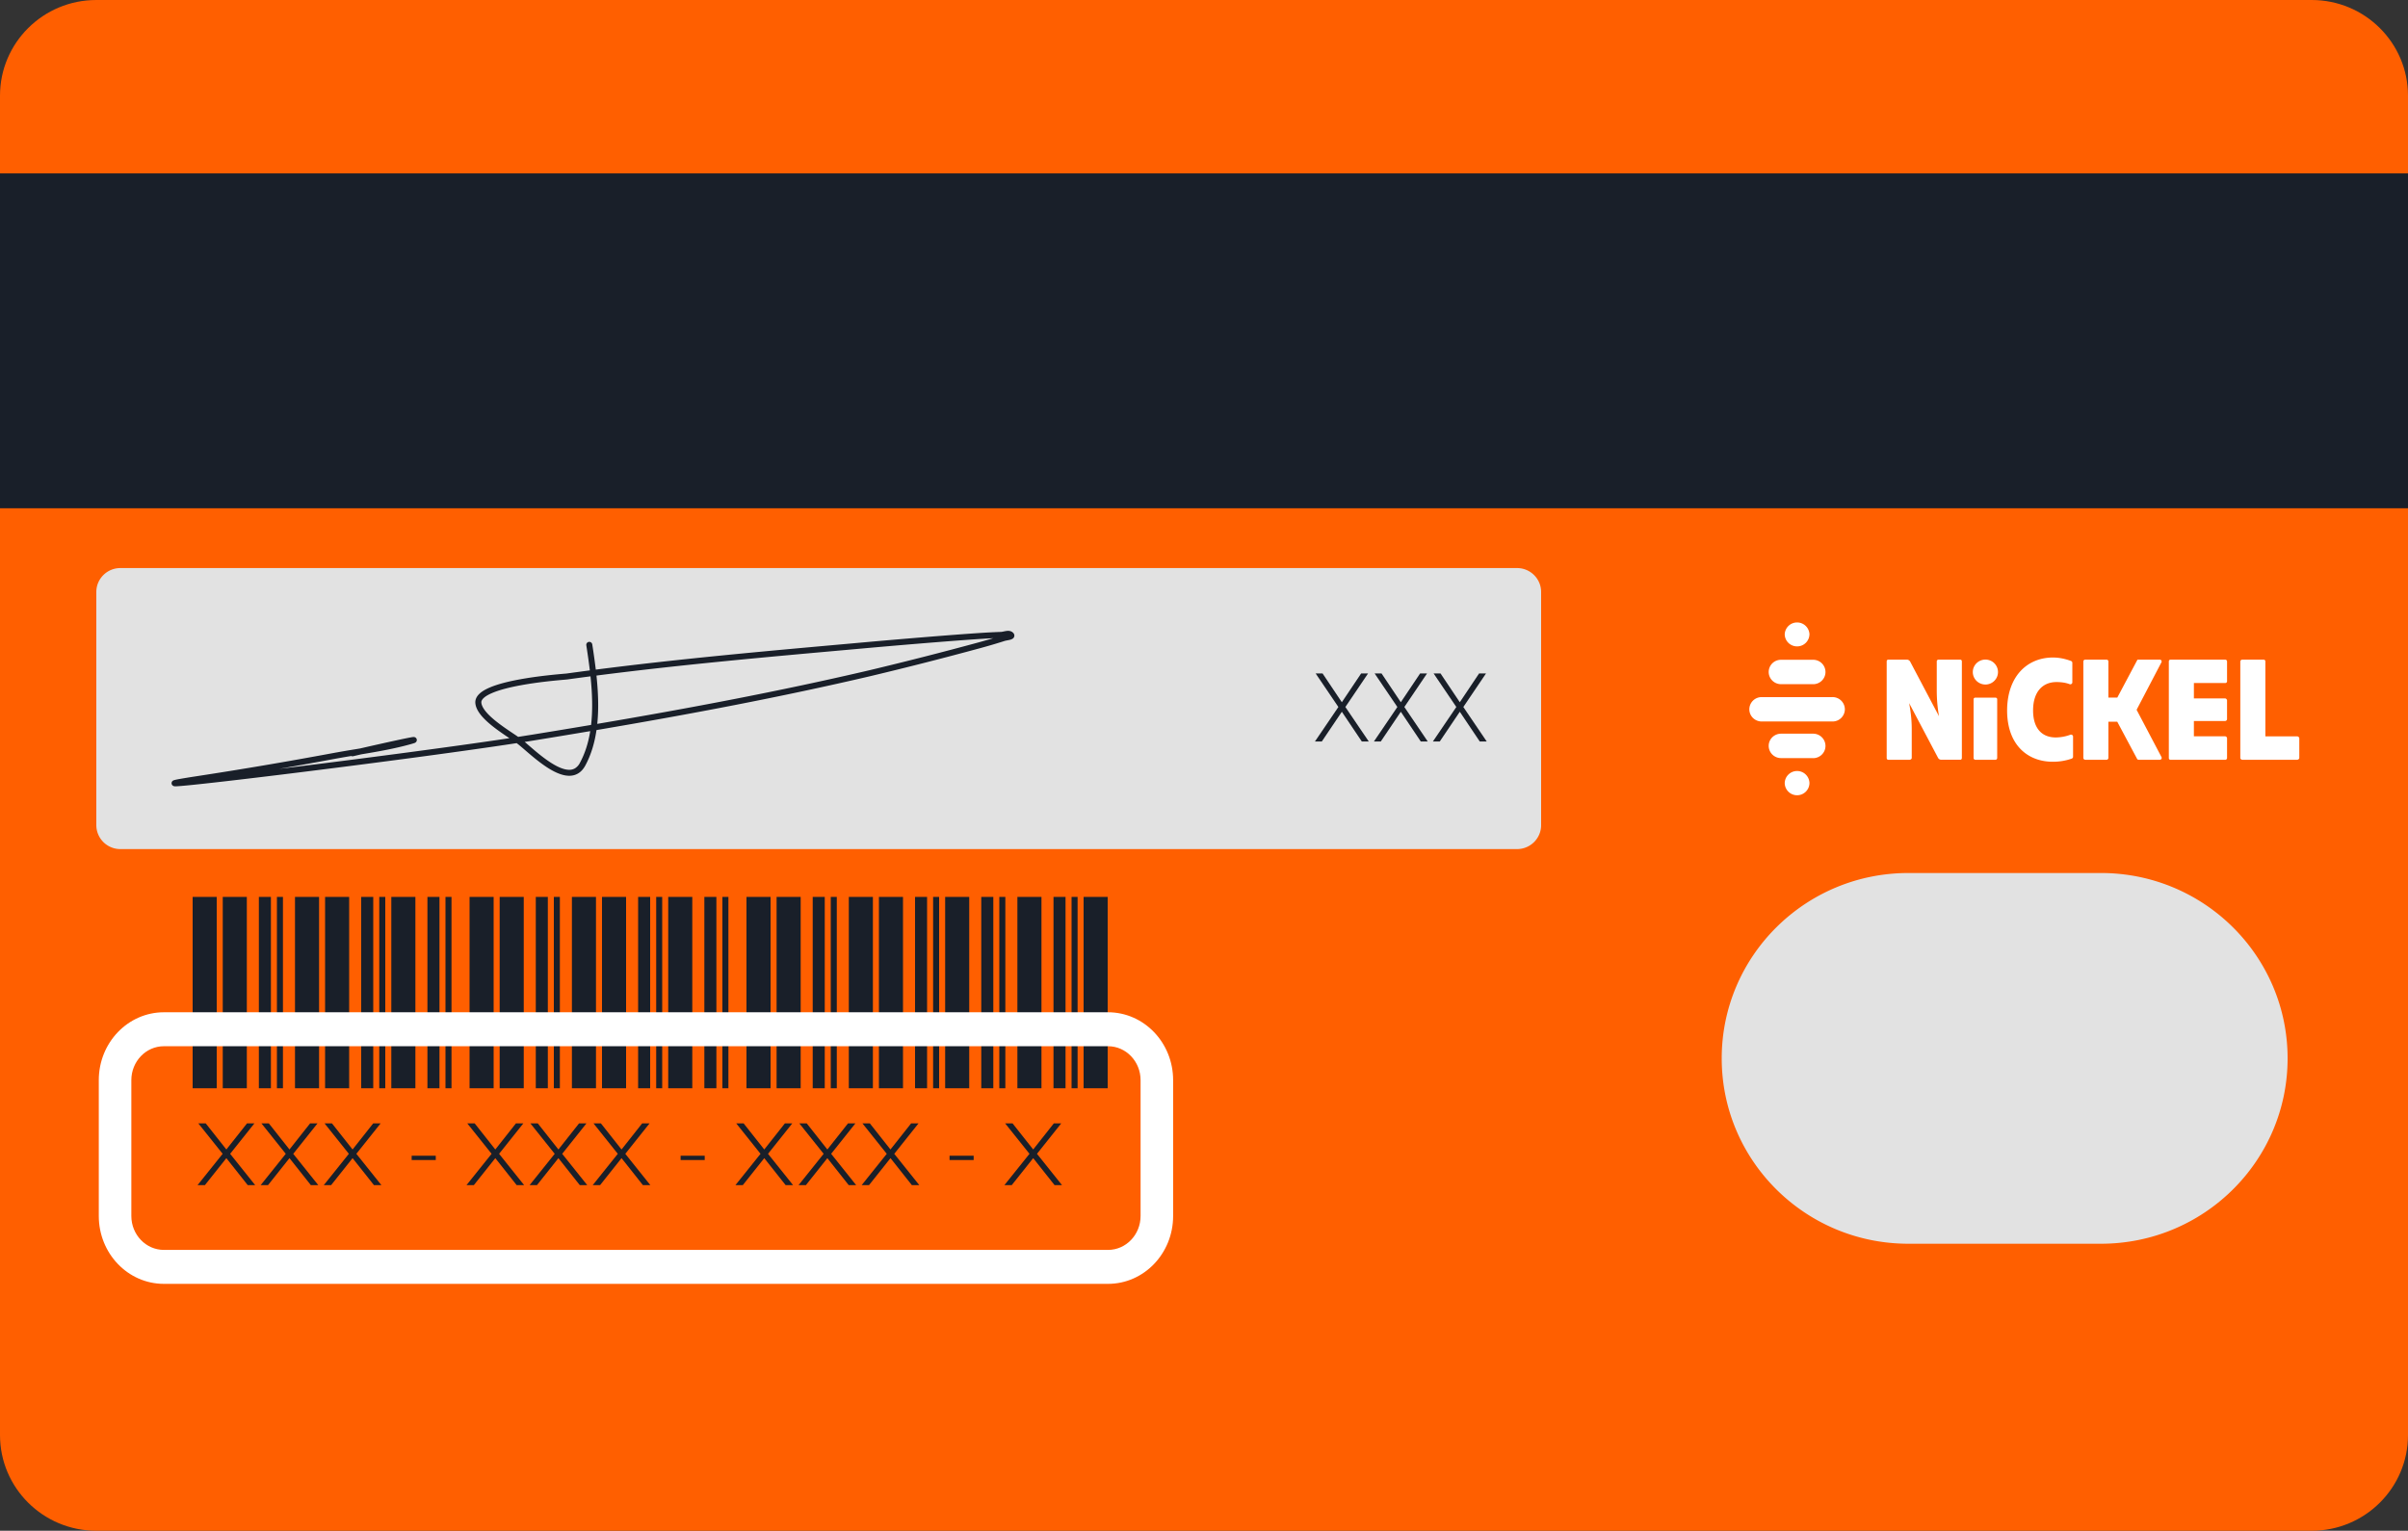 <svg xmlns="http://www.w3.org/2000/svg" width="195" height="124" fill="none" viewBox="0 0 195 124"><rect x="0" y="0" width="195" height="124" fill="#333333" stroke="none"/><path fill="#FF5F00" d="M0 7.75C0 3.47 3.492 0 7.8 0h179.4c4.308 0 7.8 3.47 7.8 7.75v108.5c0 4.28-3.492 7.75-7.8 7.75H7.8c-4.308 0-7.8-3.47-7.8-7.75z"/><path fill="#191F29" d="M0 14.047h195v27.125H0z"/><path fill="#fff" fill-rule="evenodd" d="M145.528 52.361a.997.997 0 0 0 1.002-.991 1.003 1.003 0 0 0-2.003 0c0 .548.449.991 1.001.991m2.865 4.109h-5.73a.993.993 0 0 0-1.002.989c0 .546.449.986 1.002.986h5.732a.995.995 0 0 0 1.002-.986.996.996 0 0 0-1.004-.99m-4.165 2.964h2.602c.551 0 .998.447.997.992 0 .546-.447.99-.997.99l-.003-.005h-2.602a.996.996 0 0 1-.996-.992c0-.546.45-.985.999-.985m2.602-5.986h-2.602a.99.99 0 0 0-.999.983c0 .549.448.992.996.992h2.602l.003.002c.55 0 .997-.442.997-.988a.993.993 0 0 0-.997-.99m-2.303 9.98a1.002 1.002 0 0 1 2.003 0 1 1 0 0 1-1.002.994 1 1 0 0 1-1.001-.993m21.95-3.689a3.5 3.5 0 0 0 1.181-.22c.101-.036.219.039.219.142v1.651c0 .062-.049.12-.111.143a4.6 4.6 0 0 1-1.537.252c-1.987 0-3.693-1.32-3.693-4.163.013-2.772 1.641-4.28 3.713-4.28.499 0 .985.103 1.458.278.059.023.111.081.111.143v1.596c0 .107-.121.181-.222.142q-.436-.17-1.063-.171c-1.11 0-1.893.777-1.893 2.295 0 1.46.715 2.192 1.837 2.192m-5.696-4.287c.561 0 1.017-.453 1.017-1.01 0-.56-.456-1.01-1.017-1.01-.565 0-1.022.453-1.022 1.01s.457 1.01 1.022 1.01m19.416 4.196h-2.535v-1.24h2.518c.085 0 .167-.068.167-.152v-1.512c0-.084-.082-.168-.167-.168h-2.518V55.33h2.535c.085 0 .15-.061.15-.145v-1.603a.144.144 0 0 0-.15-.145h-4.428c-.085 0-.137.061-.137.145V61.4c0 .084.052.149.137.149h4.428c.085 0 .15-.065.15-.15v-1.586c0-.084-.065-.165-.15-.165m-23.214-6.213h1.755c.088 0 .131.062.134.146v7.812c0 .085-.043.15-.131.15h-1.536a.29.29 0 0 1-.265-.16l-2.339-4.428c.131.686.212 1.37.212 2.124v2.318c0 .084-.095.149-.179.149h-1.717c-.088 0-.133-.065-.133-.15V53.58c0-.084.049-.146.133-.146h1.495a.31.31 0 0 1 .274.162l2.336 4.426a12 12 0 0 1-.183-2.124V53.58a.14.14 0 0 1 .144-.146m4.607 3.08h-1.625c-.085 0-.144.051-.144.135v4.747c0 .084.062.149.144.149h1.625c.084 0 .143-.065.143-.15V56.65c0-.084-.059-.136-.143-.136m24.427 3.133h-2.567V53.58a.14.14 0 0 0-.144-.146h-1.713c-.088 0-.173.062-.173.146v7.816c0 .084.085.149.173.149h4.428c.084 0 .176-.065.176-.15v-1.59c-.003-.083-.095-.158-.18-.158m-12.995-2.15 2.016 3.83c.053.101-.022.218-.14.218h-1.7c-.058 0-.117-.023-.14-.078l-1.602-3.001h-.718v2.93a.15.15 0 0 1-.153.149h-1.716c-.085 0-.16-.065-.16-.15V53.58c0-.084.075-.146.16-.146h1.716c.081 0 .153.062.153.146v2.93h.721l1.619-3.047c.016-.029.045-.029.078-.029h1.739c.114 0 .189.114.14.214z" clip-rule="evenodd"/><path fill="#E2E2E2" d="M139.425 85.734c0-8.292 6.766-15.015 15.112-15.015h15.6c8.347 0 15.113 6.723 15.113 15.015s-6.766 15.016-15.113 15.016h-15.6c-8.346 0-15.112-6.723-15.112-15.016M7.8 47.953c0-1.07.873-1.937 1.95-1.937h113.1c1.077 0 1.95.867 1.95 1.937v18.89c0 1.07-.873 1.938-1.95 1.938H9.75a1.944 1.944 0 0 1-1.95-1.937z"/><path fill="#191F29" d="M15.6 72.655h1.95v15.5H15.6zm22.425 0h1.95v15.5h-1.95zm22.425 0h1.95v15.5h-1.95zm-36.562 0h1.95v15.5h-1.95zm22.425 0h1.95v15.5h-1.95zm22.424 0h1.95v15.5h-1.95zm-50.699 0h1.95v15.5h-1.95zm22.425 0h1.95v15.5h-1.95zm22.425 0h1.95v15.5h-1.95zm-36.563 0h1.95v15.5h-1.95zm22.425 0h1.95v15.5h-1.95zm22.425 0h1.95v15.5h-1.95zm11.213 0h1.95v15.5h-1.95zm-50.7 0h1.95v15.5h-1.95zm22.424 0h1.95v15.5h-1.95zm22.426 0h1.95v15.5h-1.95zm11.212 0h1.95v15.5h-1.95zm-66.787 0h.975v15.5h-.975zm22.425 0h.975v15.5h-.975zm22.425 0h.975v15.5h-.975zm-36.563 0h.976v15.5h-.976zm22.425 0h.975v15.5h-.975zm22.425 0h.975v15.5H74.1zm11.213 0h.974v15.5h-.975zm-50.7 0h.975v15.5h-.975zm22.425 0h.975v15.5h-.975zm22.425 0h.975v15.5h-.975zm-57.038 0h.488v15.5h-.488zm22.425 0h.488v15.5h-.488zm22.425 0h.488v15.5h-.488zm-36.562 0h.487v15.5h-.487zm22.425 0h.487v15.5h-.487zm22.425 0h.487v15.5h-.487zm11.212 0h.488v15.5h-.488zm-50.7 0h.488v15.5h-.488zm22.425 0h.487v15.5H58.5zm22.425 0h.488v15.5h-.488zm-62.594 20.46L20.002 91h.6l-1.965 2.466L20.662 96h-.603l-1.728-2.184L16.595 96H16l2.03-2.534L16.06 91h.6zm5.111 0L25.112 91h.6l-1.965 2.466L25.773 96h-.603l-1.728-2.184L21.706 96h-.595l2.03-2.534L21.17 91h.6zm5.11 0L30.223 91h.6l-1.965 2.466L30.884 96h-.604l-1.728-2.184L26.816 96h-.595l2.03-2.534L26.282 91h.6zm6.738.852h-1.953v-.347h1.952zm4.82-.852L41.781 91h.6l-1.965 2.466L42.442 96h-.604l-1.728-2.184L38.374 96h-.595l2.03-2.534L37.84 91h.6zm5.111 0L46.891 91h.6l-1.964 2.466L47.552 96h-.603l-1.728-2.184L43.485 96h-.595l2.03-2.534L42.95 91h.6zm5.111 0L52.002 91h.6l-1.965 2.466L52.663 96h-.603l-1.728-2.184L48.596 96H48l2.029-2.534L48.062 91h.599zm6.736.852h-1.952v-.347h1.952zm4.822-.852L63.56 91h.6l-1.965 2.466L64.221 96h-.603l-1.728-2.184L60.154 96h-.596l2.03-2.534L59.62 91h.599zm5.11 0L68.671 91h.6l-1.965 2.466L69.33 96h-.603L67 93.816 65.264 96h-.595l2.03-2.534L64.73 91h.6zm5.11 0L73.783 91h.599l-1.965 2.466L74.443 96h-.603l-1.728-2.184L70.375 96h-.595l2.03-2.534L69.84 91h.6zm6.738.852h-1.953v-.347h1.953zm4.821-.852L85.339 91h.6l-1.964 2.466L86 96h-.603l-1.728-2.184L81.933 96h-.595l2.03-2.534L81.397 91h.6zm24.994-36.23 1.562-2.331h.56l-1.836 2.717 1.893 2.792h-.564l-1.615-2.406-1.622 2.407h-.556l1.897-2.793-1.84-2.717h.56zm4.776 0 1.562-2.331h.56l-1.836 2.717 1.893 2.792h-.564l-1.615-2.406-1.622 2.407h-.556l1.897-2.793-1.84-2.717h.56zm4.776 0 1.562-2.331h.56l-1.836 2.717 1.893 2.792h-.564l-1.615-2.406-1.622 2.407h-.556l1.896-2.793-1.839-2.717h.56z"/><path fill="#191F29" fill-rule="evenodd" d="M80.439 51.698q-.656.032-1.313.077c-2.559.174-6.485.505-8.883.72l-1.474.132c-6.83.61-13.671 1.223-20.467 2.098.083.794.139 1.61.138 2.42q.001.752-.074 1.493c7.39-1.254 14.76-2.64 22.054-4.348a292 292 0 0 0 8.831-2.254 58 58 0 0 0 1.188-.338M48.304 59.14c7.444-1.262 14.872-2.657 22.227-4.379a292 292 0 0 0 8.85-2.258 46 46 0 0 0 1.99-.587q.049-.015.165-.036l.027-.006c.065-.012.142-.026.21-.043a.7.7 0 0 0 .253-.108.3.3 0 0 0 .117-.215.3.3 0 0 0-.085-.232c-.181-.201-.436-.184-.59-.16a3 3 0 0 0-.19.036l-.047.01a1 1 0 0 1-.174.026c-.656.022-1.31.06-1.964.104-2.564.174-6.495.505-8.894.72l-1.477.133c-6.824.61-13.67 1.222-20.474 2.098a62 62 0 0 0-.286-2.042.243.243 0 0 0-.482.073c.1.649.201 1.332.285 2.032q-.938.122-1.874.252-.032.004-.19.017c-.538.047-2.1.182-3.589.454-.893.163-1.788.379-2.456.665-.333.142-.626.31-.835.509-.211.202-.354.457-.326.76.033.368.243.719.51 1.034.272.319.625.628.99.912.368.284.754.55 1.095.779l.165.11c-4.85.73-12.534 1.734-18.492 2.464l-.164.02q2.178-.374 4.353-.782.732-.135 1.488-.26.075.036.162.017l.642-.15c1.354-.224 2.73-.464 4.026-.828a7 7 0 0 0 .296-.09l.002-.001a.4.4 0 0 0 .083-.044.242.242 0 0 0-.052-.424.3.3 0 0 0-.064-.016c-.037-.005-.074 0-.086 0a2 2 0 0 0-.154.023c-.25.044-.74.146-1.32.272-.889.193-2.001.443-2.822.632l-.337.056a90 90 0 0 0-1.954.337 343 343 0 0 1-10.948 1.855 65 65 0 0 0-1.288.208 12 12 0 0 0-.356.067 2 2 0 0 0-.204.053.3.3 0 0 0-.067.036.244.244 0 0 0 .023.415.3.3 0 0 0 .12.035c.05.004.123.002.204-.002.172-.01.444-.032.8-.066 1.428-.137 4.271-.465 7.677-.882 6.17-.756 14.2-1.806 19.016-2.544l.073.055c.156.12.354.29.588.492q.222.193.485.415c.444.374.958.782 1.478 1.102.515.315 1.068.563 1.585.578.264.008.522-.045.758-.183q.353-.207.59-.642c.479-.886.76-1.863.908-2.876m-.437-.418q.087-.775.085-1.578c.002-.786-.052-1.58-.134-2.357q-.93.122-1.86.25a9 9 0 0 1-.282.027c-.606.053-2.044.18-3.476.441-.883.161-1.735.37-2.35.634-.31.132-.543.271-.69.413-.146.138-.19.258-.18.368.02.22.155.478.398.764.24.283.564.568.918.843.353.274.728.531 1.067.76l.173.116q.233.155.425.288l1.19-.188a771 771 0 0 0 4.716-.78M42.49 60.1q.387-.06.738-.118a786 786 0 0 0 4.569-.756c-.147.913-.409 1.78-.832 2.562a1.1 1.1 0 0 1-.408.454.9.9 0 0 1-.496.116c-.385-.011-.848-.203-1.343-.507-.489-.3-.98-.689-1.419-1.058-.16-.135-.316-.27-.462-.396q-.186-.161-.347-.297m-8.986.087h-.003zm-.11-.451" clip-rule="evenodd"/><path fill="#fff" fill-rule="evenodd" d="M89.727 84.75H13.273c-1.456 0-2.637 1.231-2.637 2.75v11c0 1.519 1.18 2.75 2.637 2.75h76.454c1.456 0 2.637-1.231 2.637-2.75v-11c0-1.519-1.18-2.75-2.637-2.75M13.273 82C10.36 82 8 84.462 8 87.5v11c0 3.038 2.36 5.5 5.273 5.5h76.454C92.64 104 95 101.538 95 98.5v-11c0-3.038-2.36-5.5-5.273-5.5z" clip-rule="evenodd"/></svg>